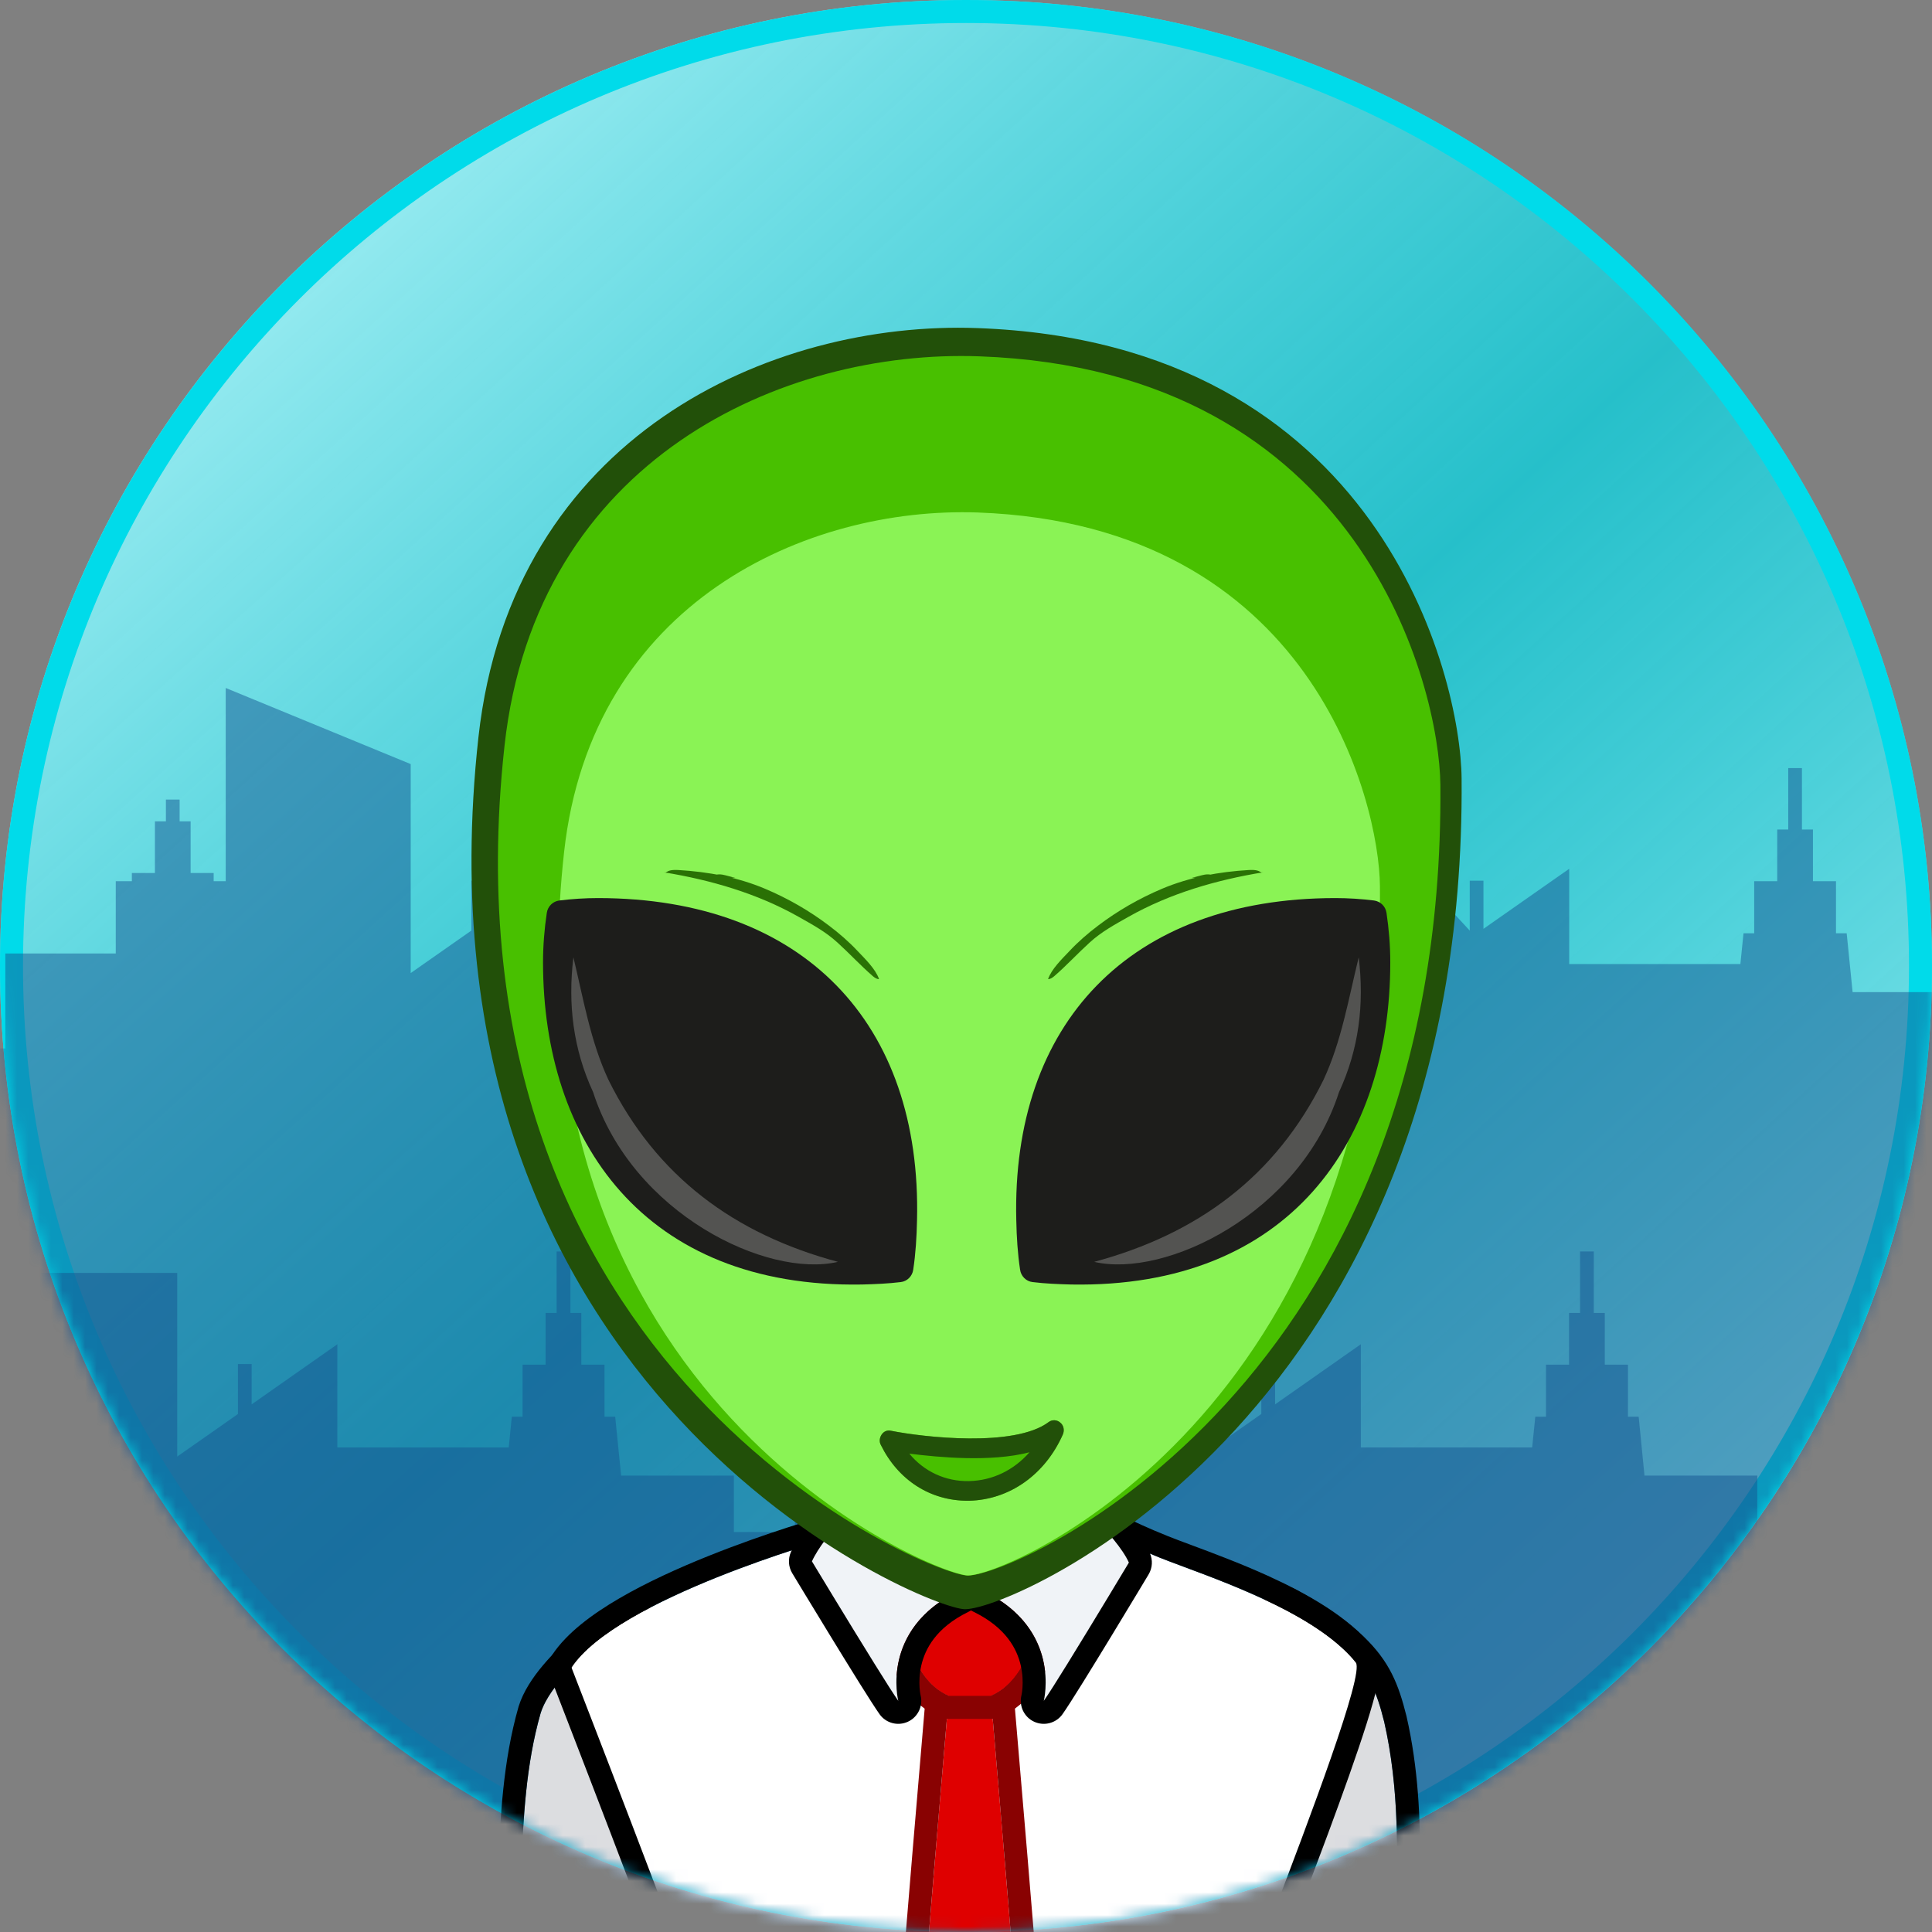 <svg width="170" height="170" viewBox="0 0 170 170" fill="none" xmlns="http://www.w3.org/2000/svg">
<rect x="0" y="0" width="170" height="170" fill="#808080" stroke="none"/>
<path d="M170 85C170 131.944 131.944 170 85 170C38.056 170 0 131.944 0 85C0 38.056 38.056 0 85 0C131.944 0 170 38.056 170 85Z" fill="url(#paint0_radial)"/>
<path fill-rule="evenodd" clip-rule="evenodd" d="M85 167.976C130.826 167.976 167.976 130.826 167.976 85C167.976 39.173 130.826 2.024 85 2.024C39.173 2.024 2.024 39.173 2.024 85C2.024 130.826 39.173 167.976 85 167.976ZM85 170C131.944 170 170 131.944 170 85C170 38.056 131.944 0 85 0C38.056 0 0 38.056 0 85C0 131.944 38.056 170 85 170Z" fill="#00DBEA"/>
<mask id="mask0" mask-type="alpha" maskUnits="userSpaceOnUse" x="0" y="0" width="170" height="170">
<circle cx="85" cy="85" r="85" fill="white"/>
</mask>
<g mask="url(#mask0)">
<path opacity="0.5" d="M367.321 194.286V83.899H357.292V92.254H351.921V87.297H342.01L341.49 82.122H340.549V77.539H338.521V72.992H337.553V67.589H336.347V72.992H335.379V77.539H333.351V82.122H332.41L332.136 84.828H317.064V75.753L309.529 81.038V77.493H308.323V81.885L302.988 85.621V69.475H286.711V77.539H285.661V76.819H283.624V72.272H282.655V70.359H281.45V72.272H280.481V76.819H278.454V77.539H277.038V83.899H267.328V92.254H261.957V87.297H252.037L251.516 68.209H250.576V63.625H248.548V59.079H247.58V53.675H241.944V59.079H240.985V63.625H238.948V68.209H238.007L237.742 84.828H227.1V75.753L219.555 81.038V77.493H218.35V81.885L213.015 85.621V69.475H196.738V77.539H195.687V69.411H193.66V64.865H192.691V62.951H191.477V64.865H190.508V69.411H188.48V70.131H187.074V83.899H178.305V92.254H172.934V87.297H163.014L162.493 82.122H161.552V77.539H159.525V72.992H158.556V67.589H157.351V72.992H156.382V77.539H154.355V82.122H153.414L153.14 84.828H138.077V76.445L130.532 81.73V77.493H129.326V81.885L123.992 76.117H107.715V65.52H106.664V64.792H104.636V60.245H103.668V58.331H102.453V60.245H101.485V64.792H99.457V65.52H98.041V83.899H90.442V92.254H85.071V87.297H75.16L74.639 82.122H73.698V77.539H71.671V72.992H70.702V67.589H69.497V72.992H68.528V77.539H66.491V82.122H65.551L65.286 84.828H50.214V75.753L42.678 81.038V77.493H41.472V81.885L36.138 85.621V67.234L19.861 60.536V77.539H18.801V76.819H16.773V72.272H15.805V70.359H14.599V72.272H13.631V76.819H11.603V77.539H10.187V83.899H0.468V92.254H-4.902V87.297H-14.813L-15.334 82.122H-16.275V77.539H-18.303V72.992H-19.271V67.589H-20.477V72.992H-21.445V77.539H-23.473V82.122H-24.413L-24.688 88.145H-39.759V75.753L-47.295 81.038V77.493H-48.501V81.885L-53.835 85.621V94.158H-70.112V64.445H-71.163V63.716H-73.2V59.17H-74.168V57.256H-75.374V59.17H-76.342V63.716H-78.37V64.445H-79.786V83.899H-88.555V92.254H-93.926V87.297H-103.836L-104.357 66.131H-105.298V61.548H-107.326V57.001H-108.294V51.607H-109.5V57.001H-110.468V61.548H-112.496V66.131H-113.437L-113.711 84.828H-128.782V75.753L-136.318 81.038V77.493H-137.524V81.885L-142.858 85.621V69.475H-159.136V77.539H-160.186V76.819H-162.223V72.272H-163.191V70.359H-164.397V72.272H-165.365V76.819H-167.393V77.539H-168.809V94.222H-169.494V191.352H-165.603V192.336L367.321 194.286Z" fill="#155793"/>
<path opacity="0.5" d="M437.143 194.286V126.436H427.104V134.801H421.728V129.838H411.808L411.287 124.657H410.345V120.078H408.306V115.526H407.346V110.116H406.131V115.526H405.161V120.078H403.132V124.657H402.19L401.916 127.366H386.839V118.281L379.296 123.571V120.023H378.09V124.42L372.75 128.16V112.005H356.449V120.078H355.397V119.348H353.368V114.796H352.398V112.88H351.192V114.796H350.222V119.348H348.193V120.078H346.776V126.436H337.048V134.801H331.672V129.838H321.752L321.231 124.657H320.289V120.078H318.259V115.526H317.29V110.116H316.074V115.526H315.105V120.078H313.075V124.657H312.134L311.859 127.366H296.783V118.281L289.24 123.571V120.023H288.033V124.42L282.694 128.16V112.005H266.392V120.078H265.341V111.932H263.311V107.38H262.342V105.464H261.135V107.38H260.166V111.932H258.136V112.661H256.719V126.436H247.942V134.801H242.566V129.838H232.646L232.125 124.657H231.183V120.078H229.154V115.526H228.184V110.116H226.969V115.526H225.999V120.078H223.97V124.657H223.028L222.754 127.366H207.677V118.281L200.134 123.571V120.023H198.928V124.42L193.588 128.16V108.173L177.287 99.963V108.037H176.235V107.316H174.205V102.764H173.236V100.848H172.03V102.764H171.06V107.316H169.031V108.037H167.614V126.436H160.007V134.801H154.631V129.838H144.702L144.19 124.657H143.248V120.078H141.209V115.526H140.24V110.116H139.033V115.526H138.064V120.078H136.034V124.657H135.093L134.818 127.366H119.742V118.281L112.199 123.571V120.023H110.983V124.42L105.653 128.16V112.005H89.351V120.078H88.3V119.348H86.27V114.796H85.301V112.88H84.085V114.796H83.125V119.348H81.086V120.078H79.678V126.436H69.95V134.801H64.574V129.838H54.654L54.133 124.657H53.192V120.078H51.153V115.526H50.193V110.116H48.977V115.526H48.008V120.078H45.978V124.657H45.036L44.762 127.366H29.686V118.281L22.143 123.571V120.023H20.936V124.42L15.597 128.16V112.005H-0.705V120.078H-1.757V119.348H-3.786V114.796H-4.755V112.88H-5.962V114.796H-6.931V119.348H-8.97V120.078H-10.378V126.436H-19.155V134.801H-24.531V129.838H-34.451L-34.972 108.657H-35.914V104.068H-37.953V99.516H-38.913V94.107H-40.129V99.516H-41.098V104.068H-43.128V108.657H-44.069L-44.344 127.366H-59.42V118.281L-66.963 123.571V120.023H-68.179V124.42L-73.509 128.16V112.005H-89.811V120.078H-90.862V119.348H-92.892V114.796H-93.861V112.88H-95.068V114.796H-96.037V119.348H-98.076V120.078H-99.484V136.771H-100.179V191.348H-96.275V192.334L437.143 194.286Z" fill="#155793"/>
</g>
<mask id="mask1" mask-type="alpha" maskUnits="userSpaceOnUse" x="0" y="0" width="170" height="170">
<circle cx="85" cy="85" r="85" fill="white"/>
</mask>
<g mask="url(#mask1)">
<path d="M122.773 177.249C122.882 179.856 122.99 182.571 122.99 185.178C123.099 187.894 123.533 190.609 123.099 193.324C123.099 193.433 123.099 193.542 122.99 193.759C122.339 196.692 120.386 199.733 117.13 199.733C112.247 199.733 110.945 193.433 110.945 193.433C110.185 185.178 109.317 176.923 108.774 168.668C108.232 160.413 112.79 141.839 113.007 141.622C114.96 142.708 116.913 143.903 118.541 145.424C120.494 147.27 121.146 148.899 121.797 151.506C123.75 160.087 122.556 168.559 122.773 177.249Z" fill="#DCDDE0"/>
<path fill-rule="evenodd" clip-rule="evenodd" d="M110.945 193.433C110.755 191.369 110.559 189.306 110.362 187.242C109.772 181.051 109.182 174.859 108.775 168.668C108.338 162.024 111.206 148.694 112.454 143.632C112.732 142.509 112.929 141.793 112.993 141.648C112.999 141.634 113.004 141.626 113.007 141.622C113.594 141.948 114.18 142.284 114.758 142.636C114.771 142.644 114.784 142.651 114.797 142.659C116.129 143.473 117.413 144.37 118.542 145.424C120.495 147.27 121.146 148.9 121.797 151.506C123.145 157.426 122.995 163.293 122.843 169.216C122.775 171.879 122.706 174.554 122.774 177.249C122.882 179.856 122.991 182.571 122.991 185.178C123.02 185.919 123.074 186.659 123.128 187.4C123.272 189.375 123.415 191.35 123.099 193.325C123.099 193.433 123.099 193.542 122.991 193.759C122.34 196.692 120.386 199.733 117.131 199.733C112.247 199.733 110.945 193.433 110.945 193.433ZM124.92 194.4C124.526 196.05 123.765 197.788 122.567 199.171C121.291 200.643 119.464 201.757 117.131 201.757C113.659 201.757 111.57 199.473 110.467 197.617C109.905 196.671 109.535 195.743 109.307 195.062C109.191 194.718 109.108 194.427 109.053 194.217C109.025 194.111 109.005 194.026 108.99 193.962C108.982 193.931 108.977 193.905 108.972 193.885L108.967 193.859L108.965 193.85L108.964 193.844C108.963 193.844 108.963 193.843 110.945 193.433L108.963 193.843C108.948 193.769 108.937 193.694 108.93 193.619C108.741 191.57 108.546 189.515 108.349 187.457C107.759 181.258 107.164 175.025 106.755 168.801C106.465 164.377 107.525 157.427 108.619 151.748C109.174 148.866 109.753 146.239 110.208 144.313C110.436 143.351 110.634 142.557 110.784 141.99C110.859 141.708 110.925 141.469 110.98 141.287C111.006 141.2 111.037 141.103 111.069 141.012C111.084 140.97 111.111 140.899 111.146 140.82C111.164 140.781 111.195 140.713 111.24 140.634L111.241 140.632C111.269 140.582 111.379 140.389 111.575 140.192C112.214 139.552 113.2 139.414 113.991 139.853C115.974 140.956 118.107 142.248 119.923 143.945L119.932 143.953C122.276 146.169 123.061 148.215 123.761 151.016C123.764 151.03 123.767 151.043 123.77 151.057C124.798 155.57 124.988 160.013 124.96 164.35C124.949 166.06 124.907 167.718 124.864 169.357C124.797 171.966 124.731 174.528 124.797 177.182C124.904 179.766 125.014 182.5 125.015 185.137C125.041 185.766 125.085 186.403 125.133 187.069C125.138 187.131 125.142 187.193 125.147 187.256C125.191 187.869 125.238 188.509 125.27 189.15C125.339 190.525 125.347 191.995 125.119 193.507C125.114 193.61 125.101 193.746 125.07 193.898C125.035 194.076 124.983 194.243 124.92 194.4Z" fill="black"/>
<path d="M46.051 178.444C45.942 181.051 45.834 183.766 45.834 186.373C45.725 189.088 45.291 191.804 45.725 194.519C45.725 194.628 45.725 194.737 45.834 194.954C46.485 197.887 48.438 200.928 51.694 200.928C56.577 200.928 57.879 194.628 57.879 194.628C58.639 186.373 59.507 178.118 60.05 169.863C60.701 161.608 55.709 142.6 55.492 142.491C55.492 142.491 48.764 146.944 47.57 150.746C46.268 155.308 46.051 159.979 45.834 164.758C45.508 170.732 46.268 172.361 46.051 178.444Z" fill="#DCDDE0"/>
<path fill-rule="evenodd" clip-rule="evenodd" d="M57.879 194.628C57.879 194.628 56.577 200.928 51.694 200.928C48.438 200.928 46.485 197.887 45.834 194.954C45.725 194.737 45.725 194.628 45.725 194.519C45.409 192.544 45.553 190.57 45.696 188.595C45.75 187.854 45.804 187.114 45.834 186.373C45.834 183.766 45.942 181.051 46.051 178.444C46.155 175.52 46.034 173.625 45.916 171.782C45.788 169.791 45.664 167.86 45.834 164.758C46.051 159.979 46.268 155.308 47.57 150.746C48.375 148.181 51.699 145.32 53.777 143.73C53.802 143.711 53.827 143.692 53.851 143.673C54.814 142.94 55.492 142.491 55.492 142.491C55.535 142.512 55.763 143.269 56.097 144.533C57.458 149.678 60.572 163.236 60.05 169.863C59.643 176.054 59.053 182.245 58.462 188.437C58.266 190.5 58.069 192.564 57.879 194.628ZM62.068 170.008C62.416 165.553 61.265 158.475 60.078 152.714C59.475 149.783 58.844 147.109 58.349 145.156C58.102 144.18 57.886 143.376 57.723 142.804C57.642 142.521 57.569 142.278 57.509 142.094C57.48 142.007 57.444 141.902 57.404 141.803C57.387 141.759 57.35 141.669 57.297 141.568C57.272 141.521 57.219 141.423 57.137 141.311C57.136 141.309 57.135 141.307 57.133 141.305C57.089 141.243 56.848 140.907 56.398 140.681C55.75 140.357 54.979 140.404 54.375 140.803L55.492 142.491C54.375 140.803 54.374 140.804 54.374 140.804L54.371 140.806L54.366 140.809L54.347 140.822C54.331 140.832 54.309 140.847 54.282 140.866C54.226 140.904 54.147 140.958 54.047 141.027C53.848 141.165 53.565 141.365 53.224 141.615C52.544 142.115 51.62 142.825 50.652 143.664C49.689 144.5 48.651 145.49 47.761 146.552C46.889 147.59 46.053 148.821 45.639 150.14C45.634 150.157 45.629 150.174 45.624 150.191C44.251 155.001 44.029 159.891 43.814 164.618L43.812 164.657C43.644 167.755 43.758 169.745 43.882 171.689C43.886 171.761 43.891 171.834 43.896 171.906C44.013 173.736 44.129 175.547 44.028 178.366C43.921 180.953 43.811 183.691 43.81 186.332C43.784 186.961 43.739 187.598 43.691 188.263C43.687 188.325 43.682 188.388 43.678 188.45C43.633 189.064 43.587 189.704 43.555 190.345C43.486 191.72 43.478 193.19 43.705 194.701C43.711 194.805 43.724 194.941 43.754 195.092C43.79 195.271 43.842 195.438 43.904 195.595C44.299 197.245 45.059 198.983 46.258 200.366C47.533 201.838 49.36 202.952 51.694 202.952C55.166 202.952 57.254 200.668 58.357 198.812C58.919 197.866 59.289 196.938 59.518 196.257C59.633 195.912 59.716 195.622 59.771 195.412C59.799 195.306 59.82 195.22 59.835 195.157C59.842 195.125 59.848 195.099 59.852 195.079L59.858 195.054L59.86 195.045L59.861 195.041L59.861 195.039C59.861 195.038 59.861 195.038 57.879 194.628L59.861 195.038C59.876 194.964 59.888 194.889 59.895 194.813C60.083 192.764 60.279 190.71 60.475 188.652C61.065 182.457 61.659 176.228 62.068 170.008Z" fill="black"/>
<path d="M72.855 135.431C72.855 135.431 54.298 140.644 50.283 146.727C50.283 146.727 60.701 173.556 61.678 176.923C62.654 180.182 60.267 204.403 61.678 207.228C63.088 210.052 73.615 210.486 78.281 210.486C82.947 210.486 93.691 210.595 98.466 210.052C103.24 209.509 105.411 209.509 105.736 207.553C106.496 204.078 106.822 194.628 106.93 192.455C107.039 190.283 108.558 179.095 109.209 176.054C110.077 173.013 120.386 147.705 119.301 146.293C115.612 141.622 105.845 138.581 102.047 137.06C98.249 135.539 96.512 134.453 96.512 134.453L85.009 141.187C85.009 140.862 72.855 135.431 72.855 135.431Z" fill="white"/>
<path fill-rule="evenodd" clip-rule="evenodd" d="M72.308 133.482C72.763 133.354 73.249 133.39 73.681 133.583L72.855 135.431L72.308 133.482ZM85.016 138.839C84.718 138.686 84.372 138.514 83.996 138.331C82.836 137.766 81.301 137.049 79.778 136.348C78.253 135.646 76.729 134.955 75.587 134.44C75.016 134.182 74.539 133.968 74.206 133.818C74.039 133.743 73.908 133.685 73.819 133.645L73.681 133.583C73.681 133.583 73.681 133.583 72.855 135.431C72.308 133.482 72.308 133.482 72.307 133.483L72.29 133.487L72.247 133.5C72.209 133.51 72.154 133.526 72.082 133.547C71.94 133.588 71.733 133.649 71.469 133.728C70.941 133.886 70.186 134.118 69.269 134.415C67.438 135.008 64.947 135.866 62.321 136.92C59.703 137.971 56.907 139.234 54.484 140.648C52.12 142.027 49.866 143.686 48.594 145.612C48.233 146.16 48.159 146.848 48.397 147.46L50.283 146.727C48.397 147.46 48.397 147.459 48.397 147.46L48.514 147.761C48.59 147.958 48.702 148.248 48.846 148.618C49.132 149.357 49.543 150.418 50.038 151.701C51.03 154.267 52.362 157.724 53.724 161.285C56.475 168.477 59.276 175.909 59.734 177.487L59.739 177.504C59.74 177.507 59.75 177.544 59.765 177.629C59.779 177.715 59.795 177.829 59.81 177.975C59.84 178.268 59.863 178.646 59.877 179.109C59.907 180.034 59.9 181.216 59.868 182.589C59.814 184.903 59.691 187.675 59.564 190.539C59.541 191.073 59.517 191.611 59.493 192.15C59.344 195.553 59.206 198.986 59.196 201.752C59.191 203.132 59.217 204.384 59.295 205.402C59.334 205.911 59.387 206.392 59.464 206.818C59.535 207.211 59.65 207.696 59.867 208.132C60.26 208.918 60.892 209.477 61.498 209.873C62.114 210.275 62.824 210.588 63.546 210.84C64.988 211.341 66.734 211.683 68.486 211.921C72.007 212.401 75.907 212.51 78.281 212.51C78.862 212.51 79.546 212.512 80.307 212.514C85.53 212.528 94.397 212.551 98.694 212.063C99.154 212.01 99.603 211.962 100.038 211.915C101.72 211.735 103.2 211.576 104.287 211.289C105.013 211.097 105.807 210.793 106.467 210.215C107.172 209.599 107.568 208.809 107.723 207.941C108.137 206.016 108.411 202.652 108.597 199.641C108.74 197.338 108.838 195.106 108.9 193.687C108.921 193.208 108.938 192.821 108.951 192.556C109 191.578 109.392 188.337 109.871 184.857C110.34 181.449 110.864 178.024 111.173 176.548C111.387 175.836 112.135 173.834 113.197 171.038C113.396 170.513 113.605 169.965 113.821 169.397C114.763 166.918 115.845 164.074 116.885 161.265C118.162 157.819 119.391 154.389 120.234 151.721C120.653 150.393 120.993 149.206 121.193 148.279C121.292 147.823 121.371 147.362 121.396 146.949C121.409 146.745 121.412 146.488 121.375 146.218C121.343 145.987 121.253 145.511 120.906 145.059C120.9 145.052 120.895 145.045 120.889 145.038C118.718 142.29 114.952 140.197 111.552 138.652C109.14 137.557 106.634 136.624 104.76 135.926C103.979 135.635 103.308 135.385 102.799 135.181C100.956 134.443 99.627 133.816 98.772 133.382C98.344 133.165 98.035 132.996 97.839 132.885C97.741 132.829 97.671 132.789 97.629 132.764C97.608 132.751 97.594 132.743 97.587 132.738L97.586 132.737C97.585 132.737 97.585 132.737 97.585 132.737C97.585 132.737 97.585 132.737 97.585 132.737C97.585 132.737 97.585 132.737 97.585 132.737L97.582 132.735C97.582 132.735 97.582 132.735 97.581 132.735C96.944 132.338 96.138 132.327 95.49 132.707L85.016 138.839ZM85.009 141.187C85.009 141.181 85.004 141.171 84.993 141.16C84.502 140.635 72.855 135.431 72.855 135.431C72.855 135.431 54.298 140.644 50.283 146.727C50.283 146.727 60.701 173.556 61.678 176.923C62.128 178.424 61.864 184.376 61.586 190.634C61.261 197.959 60.917 205.705 61.678 207.228C63.089 210.052 73.615 210.486 78.281 210.486C78.877 210.486 79.572 210.488 80.34 210.49C85.593 210.503 94.3 210.525 98.466 210.052C98.984 209.993 99.472 209.94 99.93 209.891C103.69 209.486 105.446 209.296 105.736 207.553C106.399 204.524 106.731 196.954 106.877 193.623C106.899 193.133 106.916 192.734 106.93 192.455C107.039 190.283 108.558 179.095 109.209 176.054C109.467 175.152 110.555 172.291 111.93 168.675C115.191 160.101 120.065 147.286 119.301 146.293C116.175 142.335 108.685 139.547 104.16 137.863C103.345 137.56 102.626 137.292 102.047 137.06C98.249 135.539 96.512 134.453 96.512 134.453L85.009 141.187Z" fill="black"/>
<path d="M83.49 149.225C81.211 148.248 80.451 145.858 79.909 144.881C79.475 144.229 81.211 142.491 82.404 141.405C83.164 140.644 84.249 140.319 85.335 140.319C86.42 140.319 87.396 140.753 88.265 141.405C89.567 142.491 91.195 144.229 90.76 144.881C90.218 145.749 89.458 148.248 87.179 149.225C87.831 156.937 91.52 199.081 91.195 204.729L85.443 210.052L85.335 210.16L85.226 210.052L79.475 204.729C79.149 199.19 82.839 156.937 83.49 149.225Z" fill="#DF0000"/>
<path fill-rule="evenodd" clip-rule="evenodd" d="M79.474 204.729C79.178 199.69 82.205 164.263 83.244 152.104C83.347 150.898 83.431 149.921 83.489 149.225C81.602 148.416 80.757 146.637 80.213 145.495C80.101 145.258 80.001 145.048 79.908 144.881C79.474 144.229 81.21 142.491 82.404 141.405C83.164 140.644 84.249 140.319 85.334 140.319C86.419 140.319 87.396 140.753 88.264 141.405C89.566 142.491 91.194 144.229 90.76 144.881C90.65 145.058 90.53 145.302 90.39 145.588C89.845 146.705 88.993 148.447 87.179 149.225C87.24 149.95 87.328 150.979 87.437 152.253C88.488 164.536 91.489 199.612 91.194 204.729L85.443 210.052L85.334 210.16L85.226 210.052L79.474 204.729ZM83.822 211.51L77.502 205.661L77.454 204.848C77.363 203.309 77.546 199.479 77.853 194.675C78.164 189.8 78.616 183.746 79.098 177.633C79.888 167.61 80.76 157.404 81.228 151.929C81.278 151.339 81.324 150.805 81.364 150.331C80.461 149.676 79.815 148.876 79.347 148.149C79.011 147.629 78.753 147.125 78.556 146.719C78.469 146.541 78.403 146.401 78.348 146.285C78.269 146.118 78.214 146.003 78.159 145.901C77.527 144.847 77.927 143.778 78.097 143.395C78.325 142.881 78.67 142.406 78.975 142.03C79.593 141.269 80.4 140.493 81.01 139.937C82.251 138.72 83.897 138.295 85.334 138.295C86.987 138.295 88.381 138.962 89.479 139.786L89.521 139.817L89.561 139.851C90.279 140.45 91.121 141.255 91.751 142.05C92.056 142.436 92.391 142.92 92.608 143.444C92.779 143.86 93.132 144.93 92.47 145.963C92.421 146.044 92.361 146.167 92.237 146.419C92.2 146.495 92.157 146.582 92.108 146.683C91.916 147.072 91.661 147.575 91.33 148.096C90.867 148.825 90.22 149.652 89.304 150.325C89.347 150.84 89.398 151.426 89.453 152.077C89.924 157.58 90.788 167.672 91.57 177.592C92.052 183.699 92.504 189.749 92.816 194.63C93.122 199.44 93.305 203.281 93.215 204.846L93.168 205.661L86.846 211.51L85.334 213.024L83.822 211.51Z" fill="#890202"/>
<path d="M87.18 149.225H83.49C81.211 148.248 80.451 145.858 79.909 144.881C79.475 144.229 81.211 142.491 82.405 141.405C83.164 140.644 84.25 140.319 85.335 140.319C86.42 140.319 87.397 140.753 88.265 141.405C89.567 142.491 91.195 144.229 90.761 144.881C90.327 145.858 89.459 148.248 87.18 149.225Z" fill="#DF0000"/>
<path fill-rule="evenodd" clip-rule="evenodd" d="M87.978 151.085C87.725 151.193 87.454 151.249 87.18 151.249H83.49C83.216 151.249 82.944 151.193 82.692 151.085C81.056 150.383 80.019 149.192 79.347 148.149C79.012 147.629 78.754 147.125 78.557 146.719C78.47 146.541 78.404 146.401 78.349 146.285C78.27 146.118 78.215 146.003 78.16 145.901C77.527 144.847 77.928 143.778 78.098 143.395C78.326 142.881 78.671 142.406 78.975 142.03C79.593 141.269 80.401 140.493 81.011 139.937C82.251 138.72 83.898 138.295 85.335 138.295C86.988 138.295 88.382 138.962 89.48 139.786C89.508 139.807 89.535 139.828 89.561 139.851C90.279 140.45 91.122 141.255 91.751 142.05C92.057 142.436 92.392 142.92 92.608 143.444C92.77 143.837 93.094 144.812 92.572 145.79C92.555 145.831 92.536 145.877 92.515 145.928C92.081 146.964 90.878 149.841 87.978 151.085ZM90.761 144.881C91.195 144.229 89.567 142.491 88.265 141.405C87.397 140.753 86.42 140.319 85.335 140.319C84.25 140.319 83.165 140.644 82.405 141.405C81.211 142.491 79.475 144.229 79.909 144.881C80.002 145.048 80.102 145.258 80.214 145.495C80.757 146.637 81.603 148.416 83.49 149.225H87.18C89.279 148.325 90.181 146.227 90.649 145.137C90.69 145.044 90.727 144.958 90.761 144.881Z" fill="#890202"/>
<path d="M94.557 132.063C94.557 131.846 98.356 135.322 99.332 137.494C99.332 137.494 93.147 147.813 91.844 149.66C91.844 149.66 93.472 143.36 86.527 139.993C86.527 140.101 93.798 135.974 94.557 132.063Z" fill="#F0F3F7"/>
<path fill-rule="evenodd" clip-rule="evenodd" d="M96.23 133.527C96.182 133.479 96.135 133.431 96.088 133.385C95.387 132.69 94.806 132.185 94.62 132.076C94.612 132.071 94.604 132.067 94.598 132.064C94.571 132.051 94.557 132.05 94.557 132.064C94.438 132.679 94.157 133.301 93.768 133.91C93.758 133.925 93.749 133.94 93.739 133.955C92.501 135.867 90.214 137.656 88.546 138.783C88.453 138.846 88.361 138.907 88.271 138.967C87.337 139.583 86.648 139.961 86.541 139.993C86.532 139.995 86.527 139.996 86.527 139.993C87.293 140.364 87.955 140.771 88.527 141.202C90.516 142.701 91.406 144.483 91.775 146.024C92.26 148.051 91.844 149.66 91.844 149.66C92.218 149.13 92.995 147.901 93.912 146.418C96.189 142.738 99.332 137.494 99.332 137.494C101.068 138.535 101.068 138.535 101.068 138.535L100.799 138.984C100.627 139.27 100.379 139.681 100.079 140.18C99.478 141.178 98.662 142.528 97.806 143.936C96.118 146.711 94.2 149.831 93.498 150.826C92.935 151.625 91.881 151.907 90.994 151.496C90.112 151.088 89.646 150.111 89.881 149.17C89.881 149.168 89.882 149.163 89.883 149.158C89.888 149.137 89.896 149.097 89.907 149.037C89.927 148.919 89.954 148.729 89.971 148.484C90.005 147.991 89.994 147.305 89.818 146.545C89.487 145.112 88.54 143.235 85.698 141.84C85.453 141.73 85.154 141.537 84.907 141.207C84.608 140.806 84.503 140.364 84.503 139.993C84.503 139.296 84.862 138.648 85.453 138.278C85.567 138.206 85.688 138.146 85.812 138.099C85.827 138.091 85.845 138.081 85.866 138.07C86.027 137.982 86.281 137.834 86.603 137.633C87.247 137.231 88.117 136.645 89.005 135.946C89.899 135.241 90.766 134.457 91.435 133.663C92.127 132.842 92.476 132.166 92.571 131.678L92.571 131.678C92.638 131.329 92.812 130.898 93.223 130.537C93.77 130.055 94.376 130.021 94.644 130.031C95.104 130.049 95.445 130.224 95.501 130.253C95.504 130.254 95.505 130.255 95.507 130.255C95.703 130.353 95.862 130.471 95.929 130.52C96.104 130.651 96.308 130.822 96.509 131.001C96.925 131.37 97.469 131.889 98.037 132.479C99.106 133.59 100.531 135.225 101.178 136.665C101.45 137.269 101.408 137.967 101.068 138.535L99.332 137.494C98.79 136.289 97.379 134.681 96.23 133.527ZM89.884 149.156C89.884 149.156 89.884 149.156 89.884 149.156V149.156ZM93.516 133.771C93.517 133.771 93.518 133.772 93.519 133.772C93.503 133.762 93.501 133.759 93.516 133.771Z" fill="black"/>
<path d="M75.785 132.064C75.785 131.846 72.421 135.213 71.444 137.386C71.444 137.386 77.738 147.813 79.04 149.66C79.04 149.66 77.413 143.36 84.358 139.993C84.358 140.101 76.653 135.974 75.785 132.064Z" fill="#F0F3F7"/>
<path fill-rule="evenodd" clip-rule="evenodd" d="M74.319 133.454C74.271 133.506 74.222 133.56 74.172 133.615C73.166 134.728 71.965 136.227 71.444 137.386L69.712 138.432C69.368 137.863 69.326 137.162 69.598 136.556C70.224 135.165 71.494 133.583 72.467 132.486C72.977 131.91 73.465 131.403 73.839 131.042C74.019 130.868 74.205 130.697 74.37 130.564C74.428 130.517 74.59 130.387 74.795 130.278C74.796 130.277 74.798 130.276 74.8 130.275C74.853 130.246 75.235 130.035 75.754 130.03C76.088 130.026 76.712 130.11 77.232 130.643C77.55 130.969 77.696 131.329 77.761 131.625C77.867 132.103 78.243 132.781 78.993 133.611C79.715 134.411 80.645 135.201 81.602 135.909C82.551 136.612 83.479 137.201 84.166 137.605C84.51 137.807 84.783 137.957 84.957 138.047C84.983 138.061 85.006 138.072 85.026 138.082C85.167 138.131 85.303 138.197 85.433 138.278C86.023 138.648 86.382 139.296 86.382 139.993C86.382 140.391 86.262 140.85 85.943 141.252C85.701 141.557 85.418 141.736 85.189 141.839C82.345 143.235 81.398 145.112 81.067 146.545C80.891 147.305 80.88 147.991 80.914 148.484C80.931 148.729 80.958 148.919 80.978 149.037C80.989 149.097 80.997 149.137 81.001 149.158C81.003 149.163 81.004 149.168 81.004 149.17C81.239 150.111 80.773 151.088 79.891 151.496C79.004 151.907 77.95 151.625 77.387 150.826C76.687 149.834 74.743 146.69 73.028 143.887C72.158 142.465 71.329 141.101 70.718 140.094C70.412 139.59 70.161 139.174 69.986 138.885L69.712 138.432C69.712 138.432 69.712 138.432 71.444 137.386C71.444 137.386 74.661 142.715 76.971 146.429C77.892 147.91 78.669 149.133 79.041 149.66C79.041 149.66 78.626 148.054 79.108 146.031C79.475 144.495 80.358 142.719 82.333 141.221C82.91 140.784 83.58 140.37 84.358 139.993C84.358 139.996 84.353 139.995 84.343 139.993C84.233 139.962 83.538 139.603 82.586 139.015C82.485 138.953 82.382 138.888 82.275 138.821C80.495 137.693 78.013 135.878 76.666 133.938C76.654 133.92 76.642 133.903 76.63 133.885C76.22 133.284 75.92 132.671 75.785 132.064C75.785 132.05 75.772 132.05 75.747 132.064C75.74 132.067 75.733 132.072 75.725 132.077C75.545 132.193 74.986 132.727 74.319 133.454ZM76.907 133.718C76.919 133.708 76.917 133.711 76.902 133.722C76.904 133.72 76.906 133.719 76.907 133.718Z" fill="black"/>
</g>
<path d="M42.099 64.866C45.031 38.348 67.867 28.21 85.992 28.869C121.408 30.142 128.533 59.544 128.609 68.501C129.065 123.915 89.608 141.538 84.929 141.599C81.556 141.645 35.703 122.795 42.099 64.866Z" fill="#225009"/>
<path d="M44.394 65.618C47.174 40.357 68.916 30.725 86.175 31.354C119.889 32.566 126.665 60.541 126.741 69.069C127.182 121.798 89.624 138.578 85.172 138.639C81.936 138.67 38.317 120.74 44.394 65.618Z" fill="#48C000"/>
<path d="M49.635 74.974C52.066 52.965 71.012 44.56 86.053 45.096C115.437 46.17 121.362 70.556 121.423 77.98C121.802 123.946 89.061 138.578 85.187 138.624C82.361 138.67 44.332 123.041 49.635 74.974Z" fill="#8AF355"/>
<path d="M89.425 107.381C89.455 108.854 89.546 110.311 89.759 111.722C89.835 112.289 90.291 112.749 90.853 112.811C91.962 112.949 93.101 112.995 94.256 113.026C113.491 113.363 122.333 100.342 122.333 84.682C122.333 83.194 122.211 81.737 121.999 80.311C121.908 79.743 121.467 79.314 120.905 79.237C119.781 79.099 118.641 79.023 117.486 79.023C99.376 79.038 88.999 90.081 89.425 107.381Z" fill="#1D1D1B"/>
<path d="M80.69 107.381C80.66 108.854 80.569 110.311 80.356 111.722C80.28 112.289 79.824 112.75 79.262 112.811C78.153 112.949 77.013 112.995 75.859 113.026C56.624 113.363 47.782 100.326 47.782 84.682C47.782 83.194 47.903 81.737 48.116 80.311C48.207 79.743 48.648 79.314 49.21 79.237C50.334 79.099 51.474 79.023 52.628 79.023C70.739 79.038 81.115 90.081 80.69 107.381Z" fill="#1D1D1B"/>
<path d="M53.539 95.02C51.944 91.6 51.336 87.888 50.455 84.237C49.953 88.363 50.439 92.32 52.187 96.093C55.636 106.814 67.517 112.489 73.731 111.032C64.584 108.578 57.732 103.486 53.539 95.02Z" fill="#535351"/>
<path d="M116.456 95.02C118.051 91.6 118.659 87.873 119.555 84.237C120.056 88.363 119.57 92.32 117.823 96.093C114.374 106.814 102.493 112.489 96.279 111.032C105.41 108.578 112.277 103.486 116.456 95.02Z" fill="#535351"/>
<path d="M104.846 77.259C105.15 77.167 105.454 77.09 105.758 77.013C105.925 76.968 106.107 76.937 106.289 76.937C106.456 76.937 106.624 76.983 106.791 77.013C107.247 77.09 107.718 77.044 108.189 77.013C109.176 76.921 110.179 76.829 111.166 76.753C107.034 77.428 102.947 78.609 99.285 80.679C98.07 81.369 96.945 81.967 95.882 82.934C94.819 83.9 93.846 84.958 92.767 85.894C92.6 86.032 92.433 86.154 92.221 86.154C92.524 85.265 93.451 84.375 94.089 83.701C94.864 82.872 95.73 82.121 96.626 81.446C98.343 80.142 100.242 79.053 102.233 78.21C104.664 77.182 107.277 76.707 109.905 76.553C110.285 76.538 110.726 76.538 110.999 76.799" fill="#2A7105"/>
<path d="M64.723 77.259C64.419 77.167 64.115 77.09 63.812 77.013C63.644 76.968 63.462 76.937 63.28 76.937C63.113 76.937 62.946 76.983 62.778 77.013C62.323 77.09 61.852 77.044 61.381 77.013C60.393 76.921 59.39 76.829 58.403 76.753C62.535 77.428 66.622 78.609 70.284 80.679C71.499 81.369 72.624 81.967 73.687 82.934C74.751 83.9 75.723 84.958 76.802 85.894C76.969 86.032 77.136 86.154 77.349 86.154C77.045 85.265 76.118 84.375 75.48 83.701C74.705 82.872 73.839 82.121 72.943 81.446C71.226 80.142 69.327 79.053 67.336 78.21C64.905 77.182 62.292 76.707 59.664 76.553C59.284 76.538 58.843 76.538 58.57 76.799" fill="#2A7105"/>
<path d="M85.143 132.053C81.854 132.053 79.034 130.243 77.507 127.144C77.35 126.863 77.39 126.5 77.585 126.219C77.781 125.937 78.094 125.816 78.408 125.897C81.227 126.46 89.254 127.386 92.27 125.132C92.583 124.891 93.014 124.931 93.288 125.173C93.601 125.414 93.679 125.857 93.523 126.219C91.956 129.76 88.824 131.973 85.26 132.053C85.26 132.053 85.221 132.053 85.143 132.053Z" fill="#48C000"/>
<path d="M85.143 132.053C81.854 132.053 79.034 130.243 77.507 127.144C77.35 126.863 77.39 126.5 77.585 126.219C77.781 125.937 78.094 125.816 78.408 125.897C81.227 126.46 89.254 127.386 92.27 125.132C92.583 124.891 93.014 124.931 93.288 125.173C93.601 125.414 93.679 125.857 93.523 126.219C91.956 129.76 88.824 131.973 85.26 132.053C85.26 132.053 85.221 132.053 85.143 132.053ZM80.013 127.909C81.305 129.478 83.185 130.363 85.26 130.323C87.336 130.283 89.215 129.357 90.586 127.788C87.179 128.673 82.598 128.231 80.013 127.909Z" fill="#225009"/>
<defs>
<radialGradient id="paint0_radial" cx="0" cy="0" r="1" gradientUnits="userSpaceOnUse" gradientTransform="translate(-19.732 -26.309) rotate(46.345) scale(304.898 2517.48)">
<stop offset="0.149" stop-color="#B9F5F9"/>
<stop offset="0.506" stop-color="#00DBEA" stop-opacity="0.7"/>
<stop offset="0.866" stop-color="#B9F5F9"/>
</radialGradient>
</defs>
</svg>
